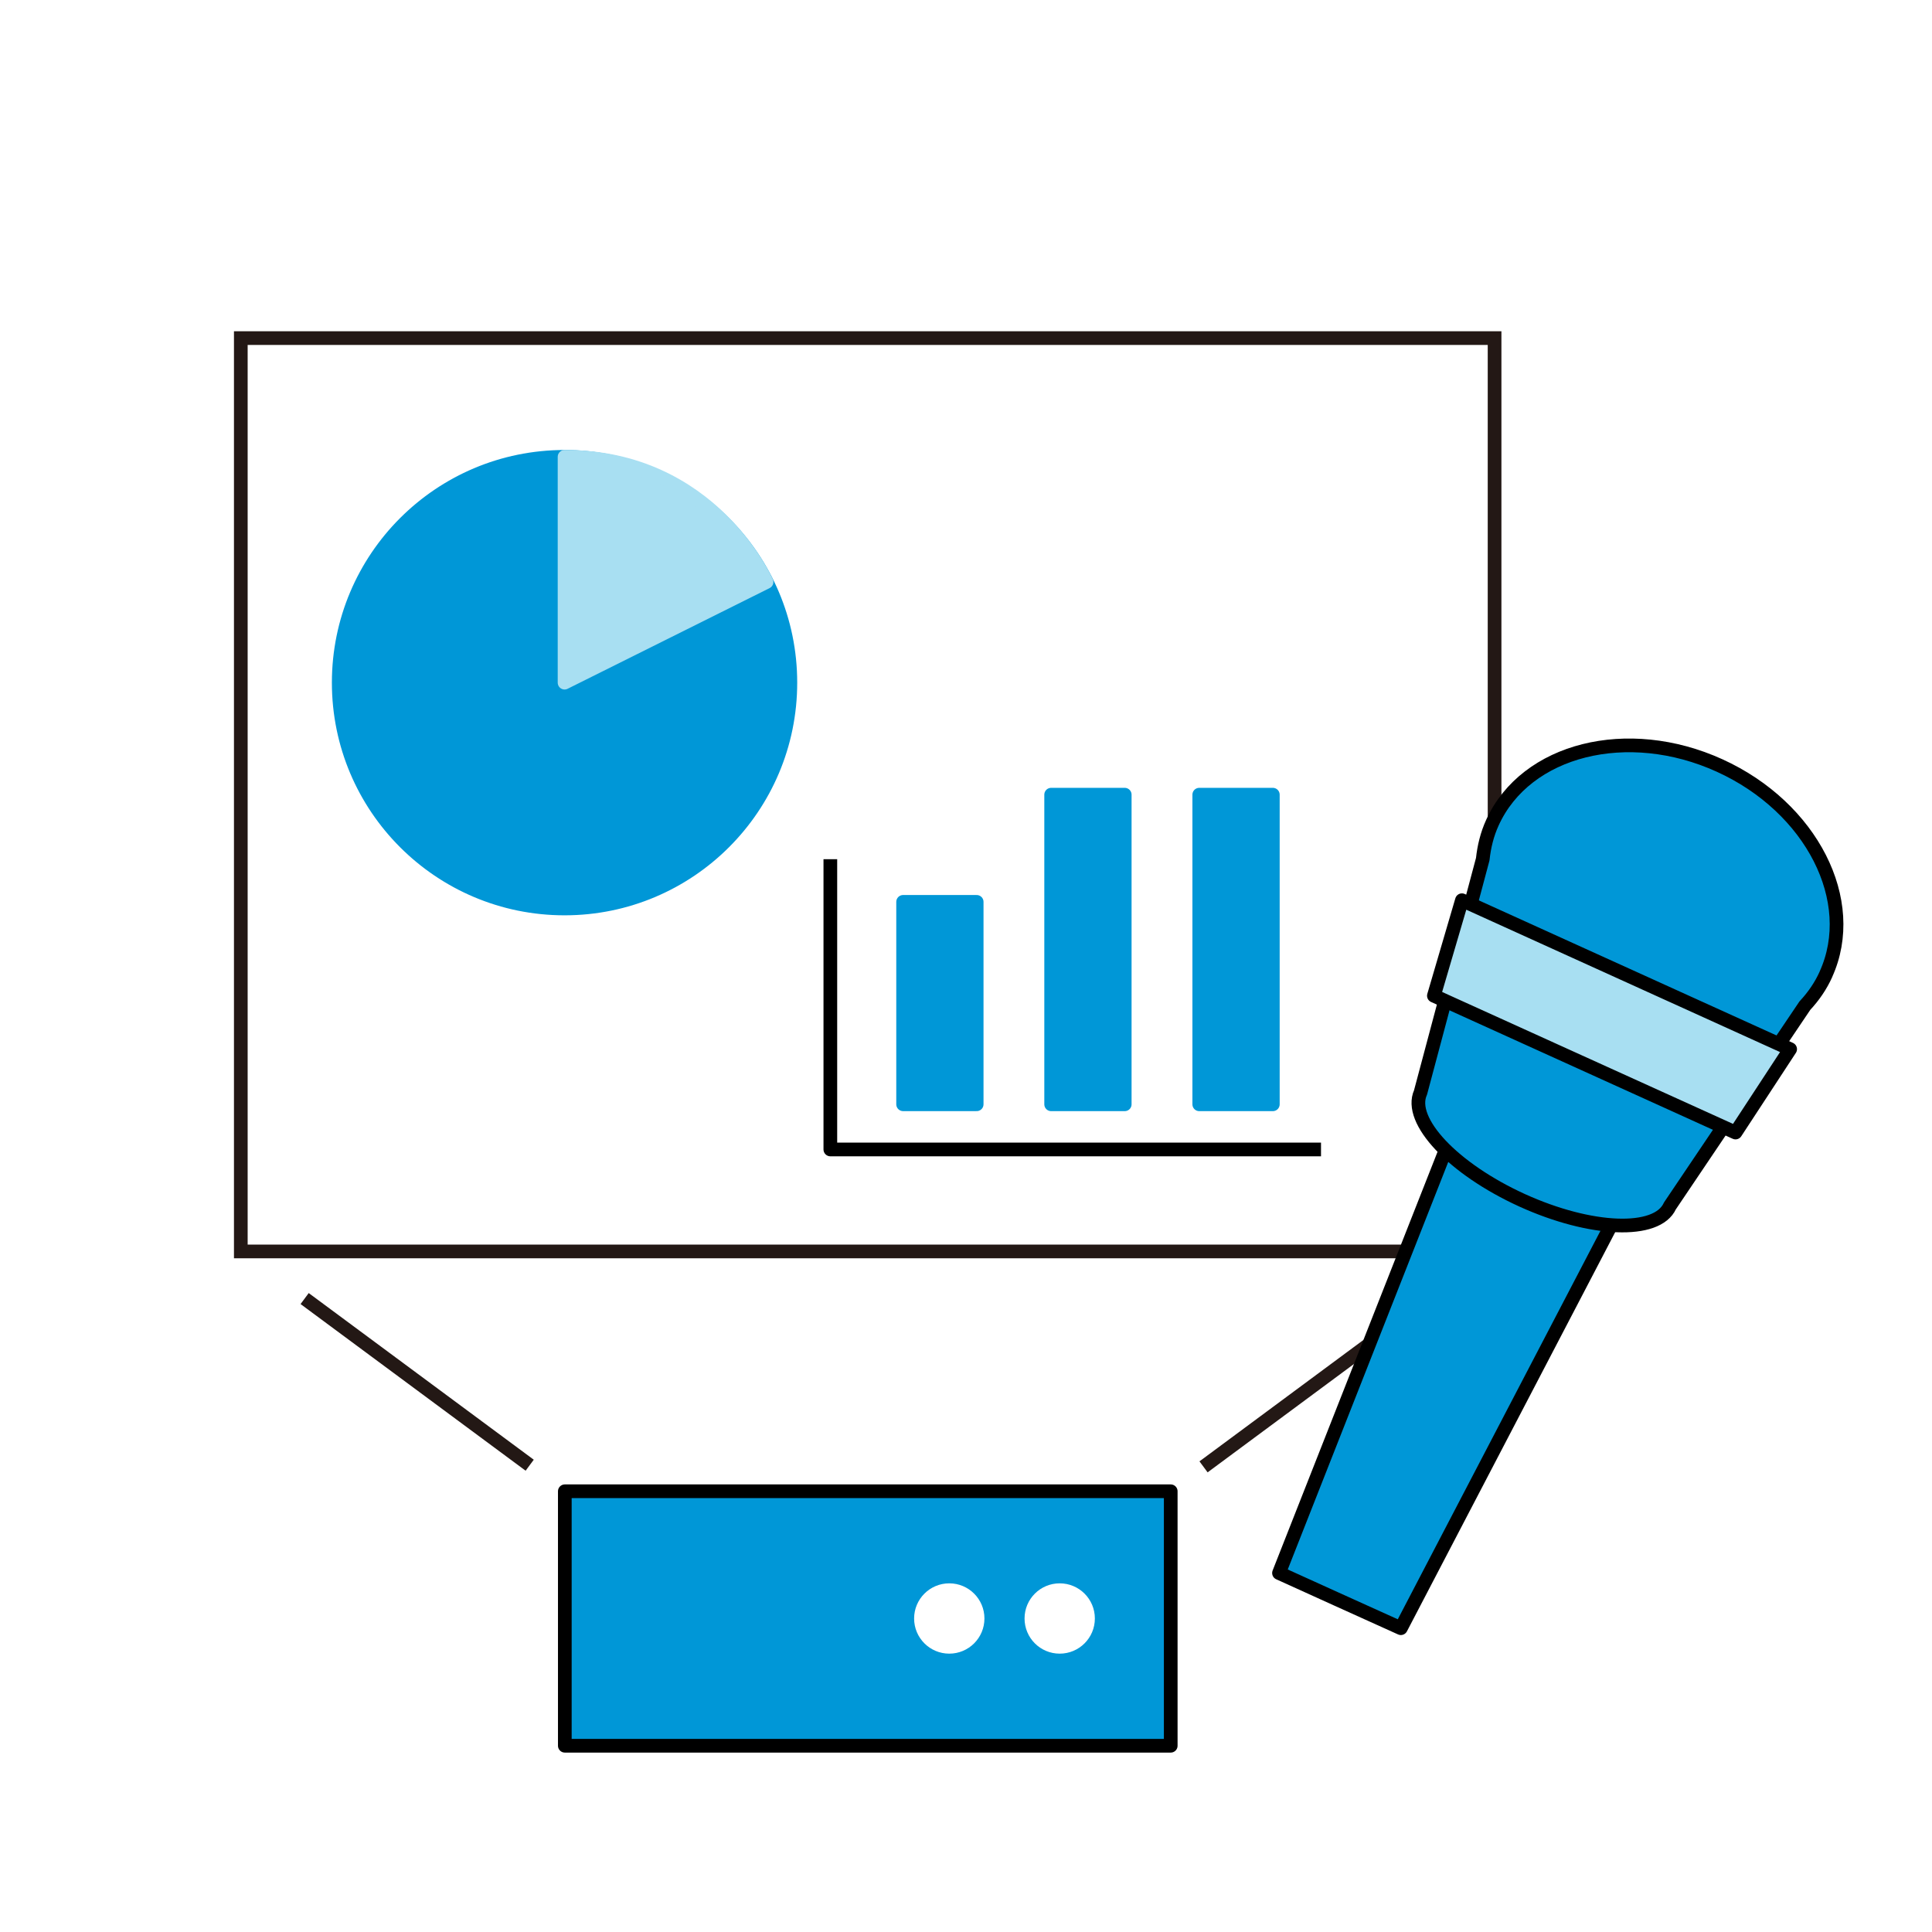 <svg width="120" height="120" viewBox="0 0 120 120" fill="none" xmlns="http://www.w3.org/2000/svg">
<rect width="120" height="120" fill="white"/>
<path d="M72.716 92.625H35.082V108.431H72.716V92.625Z" fill="#0097D7" stroke="black" stroke-width="0.85" stroke-linejoin="round"/>
<path d="M65.82 102.711C67.026 102.711 68.004 101.734 68.004 100.527C68.004 99.321 67.026 98.344 65.82 98.344C64.614 98.344 63.637 99.321 63.637 100.527C63.637 101.734 64.614 102.711 65.82 102.711Z" fill="white"/>
<path d="M58.961 102.711C60.167 102.711 61.145 101.734 61.145 100.527C61.145 99.321 60.167 98.344 58.961 98.344C57.755 98.344 56.777 99.321 56.777 100.527C56.777 101.734 57.755 102.711 58.961 102.711Z" fill="white"/>
<path d="M92.831 21H14.957V77.729H92.831V21Z" fill="white" stroke="#231815" stroke-width="0.85" stroke-miterlimit="10"/>
<path d="M18.922 80.656L32.9 91.007" stroke="#231815" stroke-width="0.85" stroke-linejoin="round"/>
<path d="M74.754 91.109L87.837 81.422" stroke="#231815" stroke-width="0.85" stroke-linejoin="round"/>
<path d="M35.065 56.427C42.811 56.427 49.091 50.147 49.091 42.401C49.091 34.655 42.811 28.375 35.065 28.375C27.319 28.375 21.039 34.655 21.039 42.401C21.039 50.147 27.319 56.427 35.065 56.427Z" fill="#0097D7" stroke="#0097D7" stroke-width="0.85" stroke-linejoin="round"/>
<path d="M35.066 28.375V42.401L47.611 36.148C47.611 36.148 44.225 28.337 35.066 28.375Z" fill="#A8DFF2" stroke="#A8DFF2" stroke-width="0.85" stroke-linejoin="round"/>
<path d="M51.574 53.367V71.395H82.05" stroke="black" stroke-width="0.85" stroke-linejoin="round"/>
<path d="M79.058 49.359H74.488V68.59H79.058V49.359Z" fill="#0097D7" stroke="#0097D7" stroke-width="0.85" stroke-linejoin="round"/>
<path d="M69.859 49.359H65.289V68.59H69.859V49.359Z" fill="#0097D7" stroke="#0097D7" stroke-width="0.85" stroke-linejoin="round"/>
<path d="M60.663 56.016H56.094V68.589H60.663V56.016Z" fill="#0097D7" stroke="#0097D7" stroke-width="0.85" stroke-linejoin="round"/>
<path d="M87.01 101.13L82.993 99.314L79.441 97.703L90.973 68.422L101.568 73.225L87.01 101.13Z" fill="#0097D7" stroke="black" stroke-width="0.85" stroke-linejoin="round"/>
<path d="M113.41 60.515C115.483 55.956 112.525 50.147 106.808 47.547C101.091 44.947 94.772 46.533 92.698 51.092C92.363 51.824 92.18 52.586 92.096 53.364L88.231 67.857C87.438 69.61 90.259 72.599 94.535 74.55C98.812 76.495 102.928 76.655 103.721 74.901L112.106 62.459C112.64 61.887 113.089 61.239 113.417 60.507L113.41 60.515Z" fill="#0097D7" stroke="black" stroke-width="0.85" stroke-linejoin="round"/>
<path d="M107.796 70.344L89.062 61.847L90.803 55.914L111.189 65.164L107.796 70.344Z" fill="#A8DFF2" stroke="black" stroke-width="0.85" stroke-linejoin="round"/>
</svg>
